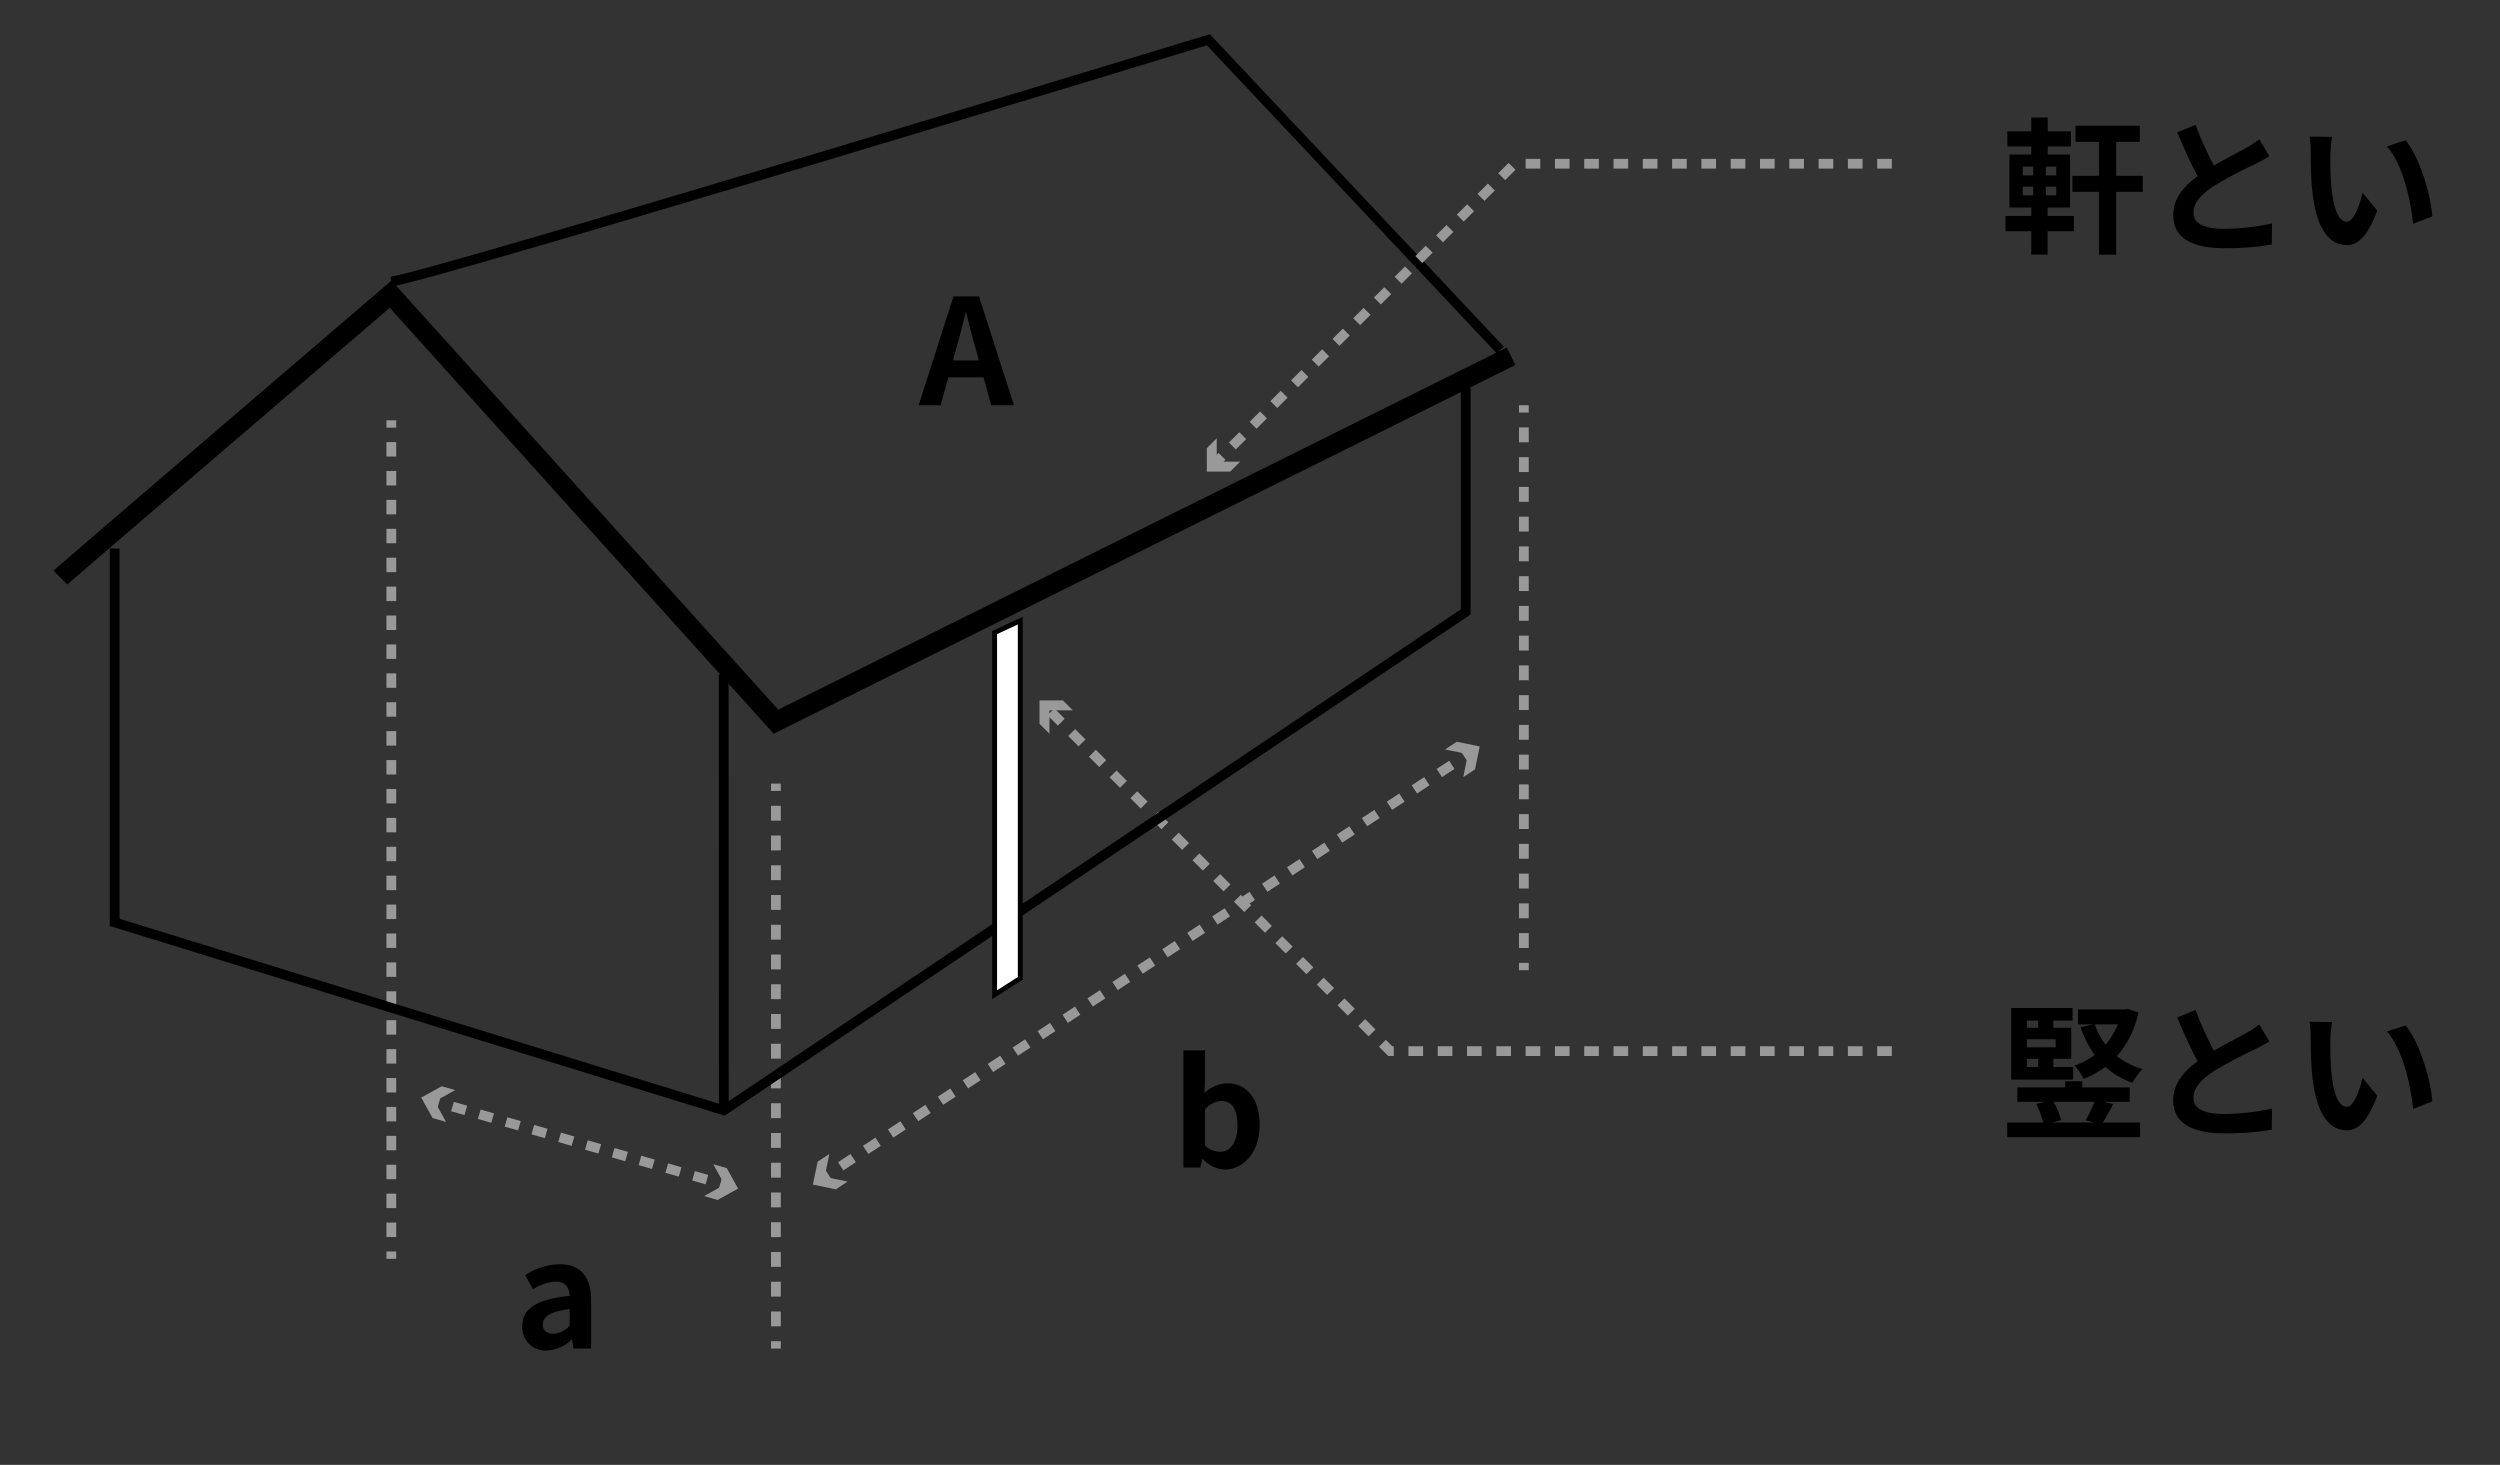 <svg id="e3176fcf-b3b5-4d18-9c96-446d82aec31a" data-name="レイヤー 1" xmlns="http://www.w3.org/2000/svg" width="256" height="150" viewBox="0 0 256 150">
  <rect x="0" y="0" width="256" height="150" fill="#333333" stroke="none"/>
  <g>
    <line x1="150.568" y1="77.067" x2="149.942" y2="77.479" style="fill: none;stroke: #999;stroke-miterlimit: 10"/>
    <line x1="148.665" y1="78.318" x2="85.459" y2="119.842" style="fill: none;stroke: #999;stroke-miterlimit: 10;stroke-dasharray: 1.528,1.528"/>
    <line x1="84.82" y1="120.261" x2="84.193" y2="120.673" style="fill: none;stroke: #999;stroke-miterlimit: 10"/>
    <polygon points="147.973 76.744 150.321 77.229 149.835 79.577 151.038 78.787 151.524 76.439 149.176 75.953 147.973 76.744" style="fill: #999"/>
    <polygon points="84.927 118.163 84.44 120.511 86.789 120.996 85.586 121.787 83.238 121.301 83.724 118.953 84.927 118.163" style="fill: #999"/>
  </g>
  <g>
    <line x1="79.453" y1="80.24" x2="79.453" y2="80.99" style="fill: none;stroke: #999;stroke-miterlimit: 10"/>
    <line x1="79.453" y1="82.513" x2="79.453" y2="136.579" style="fill: none;stroke: #999;stroke-miterlimit: 10;stroke-dasharray: 1.523,1.523"/>
    <line x1="79.453" y1="137.34" x2="79.453" y2="138.09" style="fill: none;stroke: #999;stroke-miterlimit: 10"/>
  </g>
  <g>
    <line x1="156.043" y1="41.496" x2="156.043" y2="42.246" style="fill: none;stroke: #999;stroke-miterlimit: 10"/>
    <line x1="156.043" y1="43.769" x2="156.043" y2="97.835" style="fill: none;stroke: #999;stroke-miterlimit: 10;stroke-dasharray: 1.523,1.523"/>
    <line x1="156.043" y1="98.597" x2="156.043" y2="99.347" style="fill: none;stroke: #999;stroke-miterlimit: 10"/>
  </g>
  <g>
    <line x1="40.072" y1="43.04" x2="40.072" y2="43.79" style="fill: none;stroke: #999;stroke-miterlimit: 10"/>
    <line x1="40.072" y1="45.27" x2="40.072" y2="127.412" style="fill: none;stroke: #999;stroke-miterlimit: 10;stroke-dasharray: 1.48,1.48"/>
    <line x1="40.072" y1="128.152" x2="40.072" y2="128.902" style="fill: none;stroke: #999;stroke-miterlimit: 10"/>
  </g>
  <g>
    <line x1="74.483" y1="121.396" x2="73.762" y2="121.189" style="fill: none;stroke: #999;stroke-miterlimit: 10"/>
    <line x1="72.39" y1="120.795" x2="45.638" y2="113.111" style="fill: none;stroke: #999;stroke-miterlimit: 10;stroke-dasharray: 1.427,1.427"/>
    <line x1="44.952" y1="112.914" x2="44.231" y2="112.707" style="fill: none;stroke: #999;stroke-miterlimit: 10"/>
    <polygon points="73.036 119.217 74.199 121.314 72.1 122.475 73.484 122.873 75.581 121.712 74.42 119.614 73.036 119.217" style="fill: #999"/>
    <polygon points="46.613 111.627 44.515 112.788 45.677 114.886 44.294 114.488 43.132 112.391 45.23 111.23 46.613 111.627" style="fill: #999"/>
  </g>
  <path d="M53.48,135.804c0-1.804,1.459-2.752,4.857-3.112-.046-.827-.407-1.459-1.444-1.459a4.759,4.759,0,0,0-2.315.798l-.796-1.459a6.718,6.718,0,0,1,3.517-1.114c2.136,0,3.234,1.278,3.234,3.714v4.917h-1.804L58.577,137.188h-.06a3.954,3.954,0,0,1-2.54,1.112A2.391,2.391,0,0,1,53.48,135.804Zm4.857-.06v-1.698c-2.06.256-2.752.827-2.752,1.579,0,.661.466.946,1.112.946A2.286,2.286,0,0,0,58.337,135.744Z"/>
  <path d="M97.634,30.354h2.615l3.579,11.142h-2.33l-.782-2.857H97.107l-.782,2.857H94.07ZM97.589,36.911h2.646l-.331-1.218c-.345-1.159-.646-2.436-.962-3.639H98.867c-.286,1.218-.617,2.48-.948,3.639Z"/>
  <path d="M123.166,118.668h-.059l-.197.887H121.183V107.557h2.21v3.022l-.06,1.353a3.593,3.593,0,0,1,2.33-1.008c2.076,0,3.323,1.7,3.323,4.271,0,2.902-1.729,4.571-3.579,4.571A3.22,3.22,0,0,1,123.166,118.668Zm3.549-3.428c0-1.609-.511-2.496-1.669-2.496a2.319,2.319,0,0,0-1.654.871v3.699a2.297,2.297,0,0,0,1.519.632C125.934,117.947,126.716,117.074,126.716,115.241Z"/>
  <g>
    <polyline points="193.724 107.635 142.36 107.635 107.255 72.53" style="fill: none;stroke: #999;stroke-miterlimit: 10;stroke-dasharray: 1.5,1.5"/>
    <polygon points="109.863 72.74 107.464 72.739 107.465 75.137 106.447 74.119 106.447 71.722 108.845 71.722 109.863 72.74" style="fill: #999"/>
  </g>
  <polyline points="11.742 56.172 11.742 94.452 74.12 113.7 150.086 62.66 150.086 39.735" style="fill: none;stroke: #000;stroke-miterlimit: 10"/>
  <line x1="74.108" y1="69.036" x2="74.12" y2="113.7" style="fill: none;stroke: #000;stroke-miterlimit: 10"/>
  <path d="M6.178,59.142c.282-.282,33.82-29.019,33.82-29.019l39.455,43.775,75.279-37.421" style="fill: none;stroke: #000;stroke-miterlimit: 10;stroke-width: 2px"/>
  <path d="M40.072,28.83c4.589-.635,83.664-24.76,83.664-24.76L153.619,35.834" style="fill: none;stroke: #000;stroke-miterlimit: 10"/>
  <polygon points="104.475 100.182 101.849 101.862 101.849 64.773 104.475 63.554 104.475 100.182" style="fill: #fff;stroke: #000;stroke-miterlimit: 10;stroke-width: 0.5px"/>
  <g>
    <path d="M216.394,113.049c-.36.692-.736,1.384-1.067,1.895h3.818v1.503H205.538V114.945h3.699a11.007,11.007,0,0,0-.721-1.91l.902-.21h-2.843V111.351h4.903v-.632h1.744v.632h4.857v1.474H215.402Zm-4.105-2.496h-6.344v-7.337h6.285v1.293H210.26v.738h1.833v3.172H210.26v.842h2.029Zm-4.735-6.044v.738h1.158v-.738Zm2.947,1.91h-2.947v.827h2.947Zm-2.947,2.841h1.158v-.842H207.554Zm2.736,3.564a8.475,8.475,0,0,1,.767,1.879l-.887.241h4.316l-.918-.226a12.833,12.833,0,0,0,.902-1.894Zm8.677-9.142a9.686,9.686,0,0,1-2.196,4.466,7.483,7.483,0,0,0,2.631,1.322,5.994,5.994,0,0,0-1.037,1.399,7.983,7.983,0,0,1-2.781-1.623,9.839,9.839,0,0,1-2.211,1.233,6.939,6.939,0,0,0-.946-1.368,7.609,7.609,0,0,0,2.074-1.083,10.571,10.571,0,0,1-1.444-2.841l1.234-.286h-1.504V103.366h4.767l.314-.06ZM214.5,104.9a7.652,7.652,0,0,0,1.112,2.076,7.576,7.576,0,0,0,1.249-2.076Z"/>
    <path d="M226.703,107.591c1.233-.721,2.54-1.368,3.247-1.775A9.385,9.385,0,0,0,231.348,104.9l1.037,1.744c-.451.272-.931.527-1.488.812a44.227,44.227,0,0,0-4.194,2.226c-1.249.827-2.091,1.684-2.091,2.736,0,1.083,1.037,1.654,3.128,1.654a23.115,23.115,0,0,0,4.916-.557l-.029,2.166a27.853,27.853,0,0,1-4.826.376c-2.993,0-5.262-.827-5.262-3.413,0-1.654,1.052-2.902,2.496-3.97-.692-1.278-1.413-2.887-2.091-4.481l1.879-.767A35.506,35.506,0,0,0,226.703,107.591Z"/>
    <path d="M238.633,106.494c-.015.977,0,2.105.091,3.188.21,2.164.661,3.654,1.609,3.654.707,0,1.308-1.76,1.593-2.963l1.504,1.835c-.993,2.617-1.939,3.533-3.142,3.533-1.654,0-3.082-1.488-3.504-5.518-.15-1.382-.165-3.142-.165-4.059a9.196,9.196,0,0,0-.12-1.534l2.315.029A12.108,12.108,0,0,0,238.633,106.494Zm10.435,6.3-1.97.767c-.241-2.421-1.037-6.075-2.677-7.939l1.91-.616C247.76,106.735,248.903,110.493,249.069,112.794Z"/>
  </g>
  <g>
    <path d="M209.674,22.109h2.691V23.673h-2.691v2.39h-1.669V23.673h-2.647V22.109h2.647v-.858h-2.24v-5.427h2.24v-.827h-2.452V13.449h2.452V12.034h1.684v1.415h2.376v1.548h-2.376v.827h2.286v5.427h-2.301Zm-2.542-4.15h1.068v-.902h-1.068Zm0,2.045h1.068V19.117h-1.068Zm3.429-2.947h-1.068v.902h1.068Zm0,2.06h-1.068v.887h1.068Zm8.856.526H216.695v6.435h-1.759V19.643h-2.722V18.005h2.722V14.53h-2.406V12.877H219.116v1.653H216.695v3.475h2.722Z"/>
    <path d="M226.703,16.951c1.233-.721,2.54-1.368,3.247-1.775a9.385,9.385,0,0,0,1.399-.917l1.037,1.744c-.451.272-.931.527-1.488.812a44.229,44.229,0,0,0-4.194,2.226c-1.249.827-2.091,1.684-2.091,2.736,0,1.083,1.037,1.654,3.128,1.654a23.114,23.114,0,0,0,4.916-.557l-.029,2.166a27.854,27.854,0,0,1-4.826.376c-2.993,0-5.262-.827-5.262-3.413,0-1.654,1.052-2.902,2.496-3.97-.692-1.278-1.413-2.887-2.091-4.481l1.879-.767A35.505,35.505,0,0,0,226.703,16.951Z"/>
    <path d="M238.633,15.854c-.015.977,0,2.105.091,3.188.21,2.164.661,3.654,1.609,3.654.707,0,1.308-1.76,1.593-2.963l1.504,1.835c-.993,2.617-1.939,3.533-3.142,3.533-1.654,0-3.082-1.488-3.504-5.518-.15-1.382-.165-3.142-.165-4.059a9.196,9.196,0,0,0-.12-1.534l2.315.029A12.109,12.109,0,0,0,238.633,15.854Zm10.435,6.3-1.97.767c-.241-2.421-1.037-6.075-2.677-7.939l1.91-.616C247.76,16.095,248.903,19.853,249.069,22.154Z"/>
  </g>
  <g>
    <polyline points="193.724 16.766 155.1 16.766 124.385 47.481" style="fill: none;stroke: #999;stroke-miterlimit: 10;stroke-dasharray: 1.5,1.5"/>
    <polygon points="124.594 44.874 124.594 47.272 126.992 47.272 125.974 48.29 123.577 48.29 123.577 45.892 124.594 44.874" style="fill: #999"/>
  </g>
</svg>
